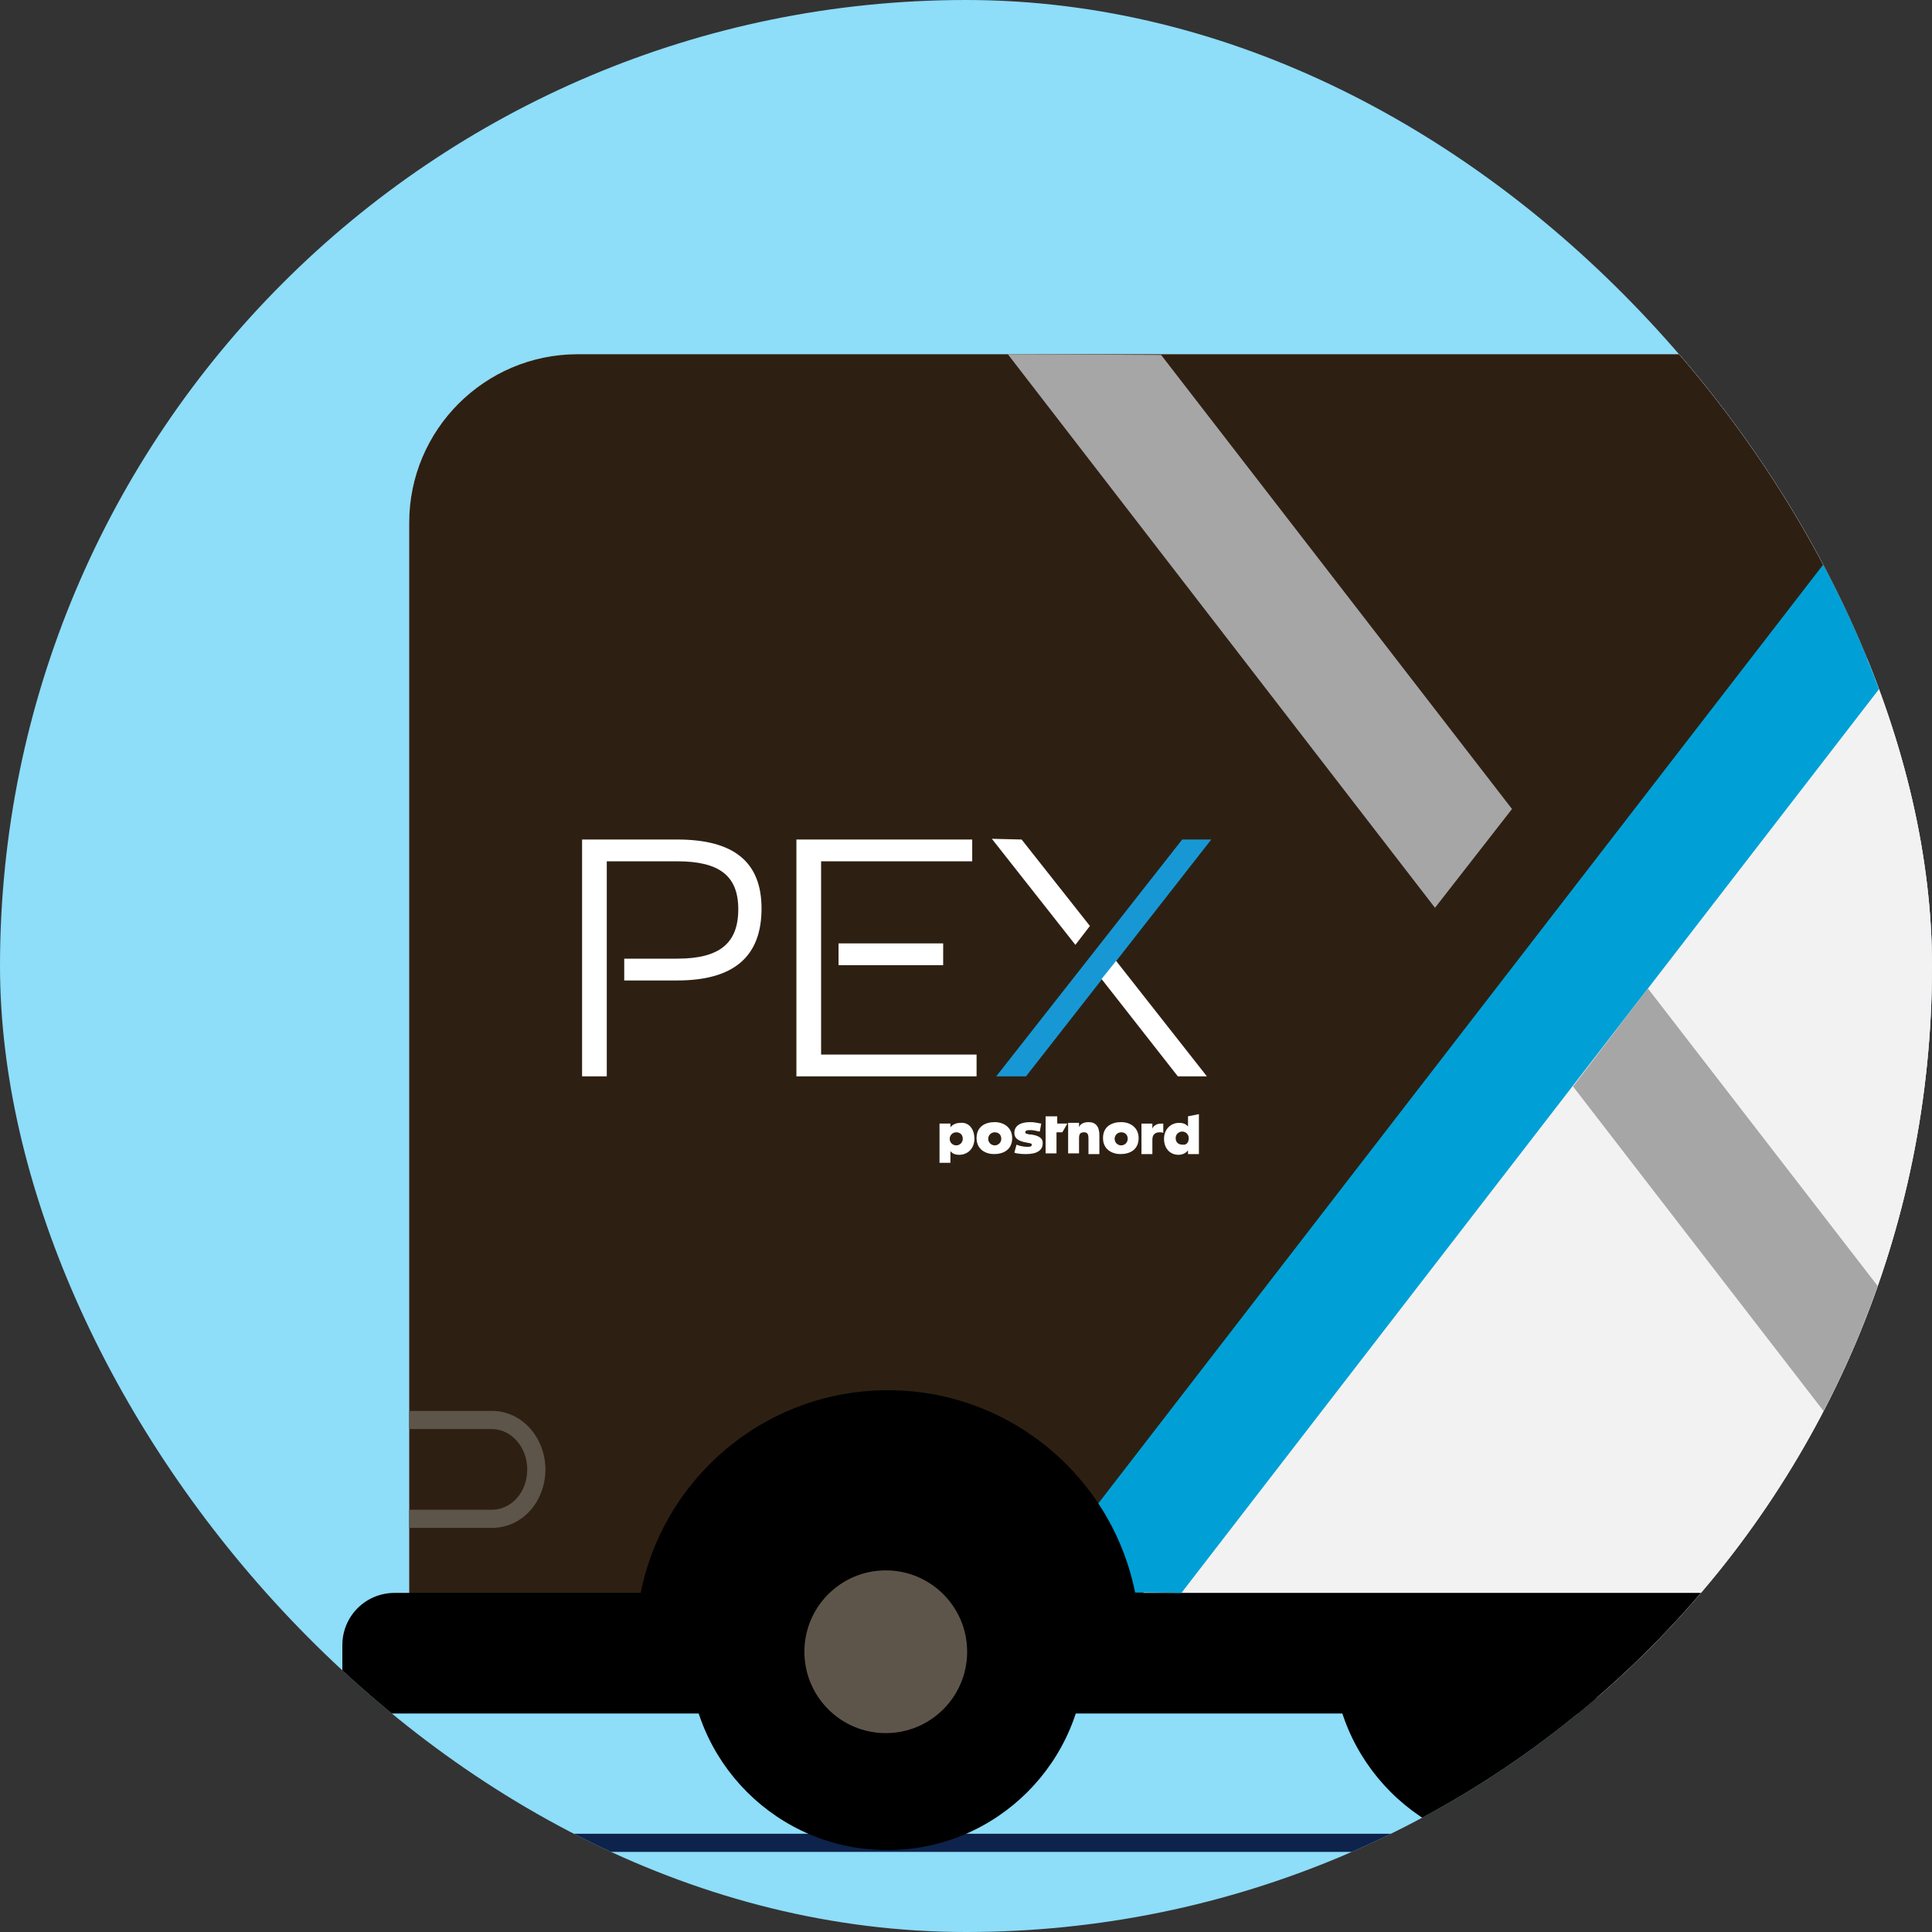 <svg width="120" height="120" viewBox="0 0 120 120" fill="none" xmlns="http://www.w3.org/2000/svg">
<rect x="0" y="0" width="120" height="120" fill="#333333" stroke="none"/>
<g clip-path="url(#clip0)">
<rect width="120" height="120" rx="60" fill="#8EDDF9"/>
<path fill-rule="evenodd" clip-rule="evenodd" d="M-8 114.461C-8 114.15 -7.747 113.897 -7.436 113.897H271.436C271.747 113.897 272 114.15 272 114.461C272 114.773 271.747 115.025 271.436 115.025H-7.436C-7.747 115.025 -8 114.773 -8 114.461Z" fill="#0D234B"/>
<path d="M95.087 114.912C101.89 114.912 107.406 109.397 107.406 102.593C107.406 95.789 101.89 90.274 95.087 90.274C88.283 90.274 82.768 95.789 82.768 102.593C82.768 109.397 88.283 114.912 95.087 114.912Z" fill="black"/>
<path d="M174.689 105.436H65.758V22H164.22C169.996 22 174.689 26.693 174.689 32.469V105.436Z" fill="#D3CECB"/>
<path d="M133.67 105.436H25.415V32.469C25.415 26.693 30.108 22 35.884 22H133.715V105.436H133.67Z" fill="#F3F2F2"/>
<path d="M65.982 105.436H25.415V32.469C25.415 26.693 30.108 22 35.884 22H130.556L65.982 105.436Z" fill="#2D2013"/>
<path d="M233.486 106.429H21.264V102.187C21.264 100.382 22.708 98.938 24.513 98.938H230.282C232.087 98.938 233.531 100.382 233.531 102.187V106.429H233.486Z" fill="black"/>
<path fill-rule="evenodd" clip-rule="evenodd" d="M30.559 88.763H25.415V87.635H30.559C32.466 87.635 33.876 89.35 33.876 91.267C33.876 93.235 32.461 94.9 30.559 94.9H25.415V93.772H30.559C31.726 93.772 32.748 92.729 32.748 91.267C32.748 89.845 31.721 88.763 30.559 88.763Z" fill="#5E554A"/>
<path d="M63.995 98.848L123.334 22H132.765L73.381 98.938L63.995 98.848Z" fill="#00A0D6"/>
<path d="M62.597 22L72.118 22.045L93.913 50.248L89.13 56.385L62.597 22Z" fill="#A7A6A6"/>
<path d="M97.706 67.486L102.354 61.394L131.279 98.848L121.983 98.938L97.706 67.486Z" fill="#A7A6A6"/>
<path d="M70.765 105.436H39.493V102.006C39.493 93.388 46.487 86.348 55.151 86.348C63.77 86.348 70.81 93.343 70.81 102.006V105.436H70.765Z" fill="black"/>
<path d="M55.108 114.912C61.912 114.912 67.427 109.397 67.427 102.593C67.427 95.789 61.912 90.274 55.108 90.274C48.304 90.274 42.789 95.789 42.789 102.593C42.789 109.397 48.304 114.912 55.108 114.912Z" fill="black"/>
<path d="M55.017 107.647C57.808 107.647 60.071 105.384 60.071 102.593C60.071 99.802 57.808 97.539 55.017 97.539C52.226 97.539 49.963 99.802 49.963 102.593C49.963 105.384 52.226 107.647 55.017 107.647Z" fill="#5E554A"/>
<path d="M58.582 58.595H52.084V59.949H58.582V58.595Z" fill="white"/>
<path d="M49.466 52.144V66.854H60.657V65.501H51V53.497H60.386V52.144H49.466Z" fill="white"/>
<path d="M36.154 66.854V52.144H42.066C45.585 52.144 47.3 53.542 47.3 56.43C47.3 59.409 45.585 60.898 42.066 60.898H38.772V59.544H42.066C44.683 59.544 45.856 58.596 45.856 56.475C45.856 54.4 44.683 53.497 42.066 53.497H37.688V66.854H36.154Z" fill="white"/>
<path d="M61.877 66.854L73.429 52.144H75.234L63.727 66.854H61.877Z" fill="#1798D5"/>
<path d="M61.605 52.099L63.455 52.144L67.696 57.514L66.794 58.687L61.605 52.099Z" fill="white"/>
<path d="M68.42 60.808L69.322 59.68L74.963 66.855H73.158L68.42 60.808Z" fill="white"/>
<path d="M60.522 70.735C60.522 71.321 60.115 71.728 59.574 71.728C59.213 71.728 59.078 71.547 59.078 71.547L59.032 71.502V72.224H58.355V69.787H59.032V70.013L59.078 69.968C59.078 69.968 59.258 69.742 59.664 69.742C60.16 69.697 60.522 70.103 60.522 70.735ZM59.8 70.735C59.8 70.464 59.619 70.329 59.393 70.329C59.168 70.329 58.987 70.509 58.987 70.735C58.987 70.96 59.168 71.141 59.393 71.141C59.619 71.141 59.8 70.96 59.8 70.735ZM62.868 70.69C62.868 71.412 62.327 71.682 61.74 71.682C61.243 71.682 60.657 71.412 60.657 70.69C60.657 69.968 61.198 69.697 61.785 69.697C62.327 69.697 62.868 70.013 62.868 70.69ZM62.191 70.735C62.191 70.464 62.011 70.329 61.785 70.329C61.559 70.329 61.379 70.509 61.379 70.735C61.379 70.96 61.559 71.141 61.785 71.141C62.011 71.141 62.191 70.96 62.191 70.735ZM64.041 70.464C63.996 70.464 63.996 70.464 63.951 70.464C63.77 70.419 63.68 70.419 63.68 70.329C63.68 70.193 63.861 70.193 63.996 70.193C64.267 70.193 64.493 70.284 64.583 70.284L64.673 69.787C64.583 69.787 64.312 69.697 63.996 69.697C63.364 69.697 63.003 69.923 63.003 70.374C63.003 70.69 63.229 70.87 63.725 70.96C63.951 71.006 64.086 71.006 64.086 71.096C64.086 71.231 63.951 71.231 63.816 71.231C63.5 71.231 63.229 71.141 63.139 71.096L63.003 71.592C63.094 71.637 63.364 71.682 63.725 71.682C64.402 71.682 64.763 71.457 64.763 71.006C64.763 70.78 64.673 70.554 64.041 70.464ZM65.621 69.336H64.944V71.637H65.621V70.329H65.982L66.297 69.787H65.666V69.336H65.621Z" fill="white"/>
<path d="M74.466 69.2V71.682H73.789V71.456L73.744 71.502C73.744 71.502 73.563 71.727 73.202 71.727C72.661 71.727 72.3 71.321 72.3 70.734C72.3 70.148 72.706 69.742 73.247 69.742C73.608 69.742 73.744 69.922 73.744 69.922L73.789 69.967V69.336L74.466 69.2ZM73.834 70.689C73.834 70.464 73.654 70.283 73.428 70.283C73.202 70.283 73.022 70.464 73.022 70.689C73.022 70.96 73.202 71.095 73.428 71.095C73.699 71.141 73.834 70.96 73.834 70.689Z" fill="white"/>
<path d="M70.721 70.689C70.721 71.412 70.179 71.682 69.593 71.682C69.096 71.682 68.51 71.412 68.51 70.689C68.51 69.968 69.051 69.697 69.638 69.697C70.179 69.697 70.721 70.013 70.721 70.689ZM70.044 70.735C70.044 70.464 69.864 70.329 69.638 70.329C69.412 70.329 69.232 70.509 69.232 70.735C69.232 70.96 69.412 71.141 69.638 71.141C69.864 71.141 70.044 70.96 70.044 70.735Z" fill="white"/>
<path d="M72.028 70.329C72.118 70.329 72.208 70.329 72.253 70.374V69.788C72.253 69.788 72.208 69.788 72.118 69.788C71.757 69.788 71.621 70.013 71.621 70.013L71.576 70.103V69.788H70.899V71.683H71.576V70.78C71.576 70.465 71.757 70.329 72.028 70.329Z" fill="white"/>
<path d="M67.607 69.697C67.201 69.697 67.066 69.922 67.066 69.922L67.021 70.013V69.742H66.344V71.637H67.021V70.689C67.021 70.419 67.111 70.329 67.337 70.329C67.607 70.329 67.607 70.554 67.607 70.78V71.682H68.284V70.509C68.284 69.968 68.058 69.697 67.607 69.697Z" fill="white"/>
</g>
<defs>
<clipPath id="clip0">
<rect width="120" height="120" rx="60" fill="white"/>
</clipPath>
</defs>
</svg>
